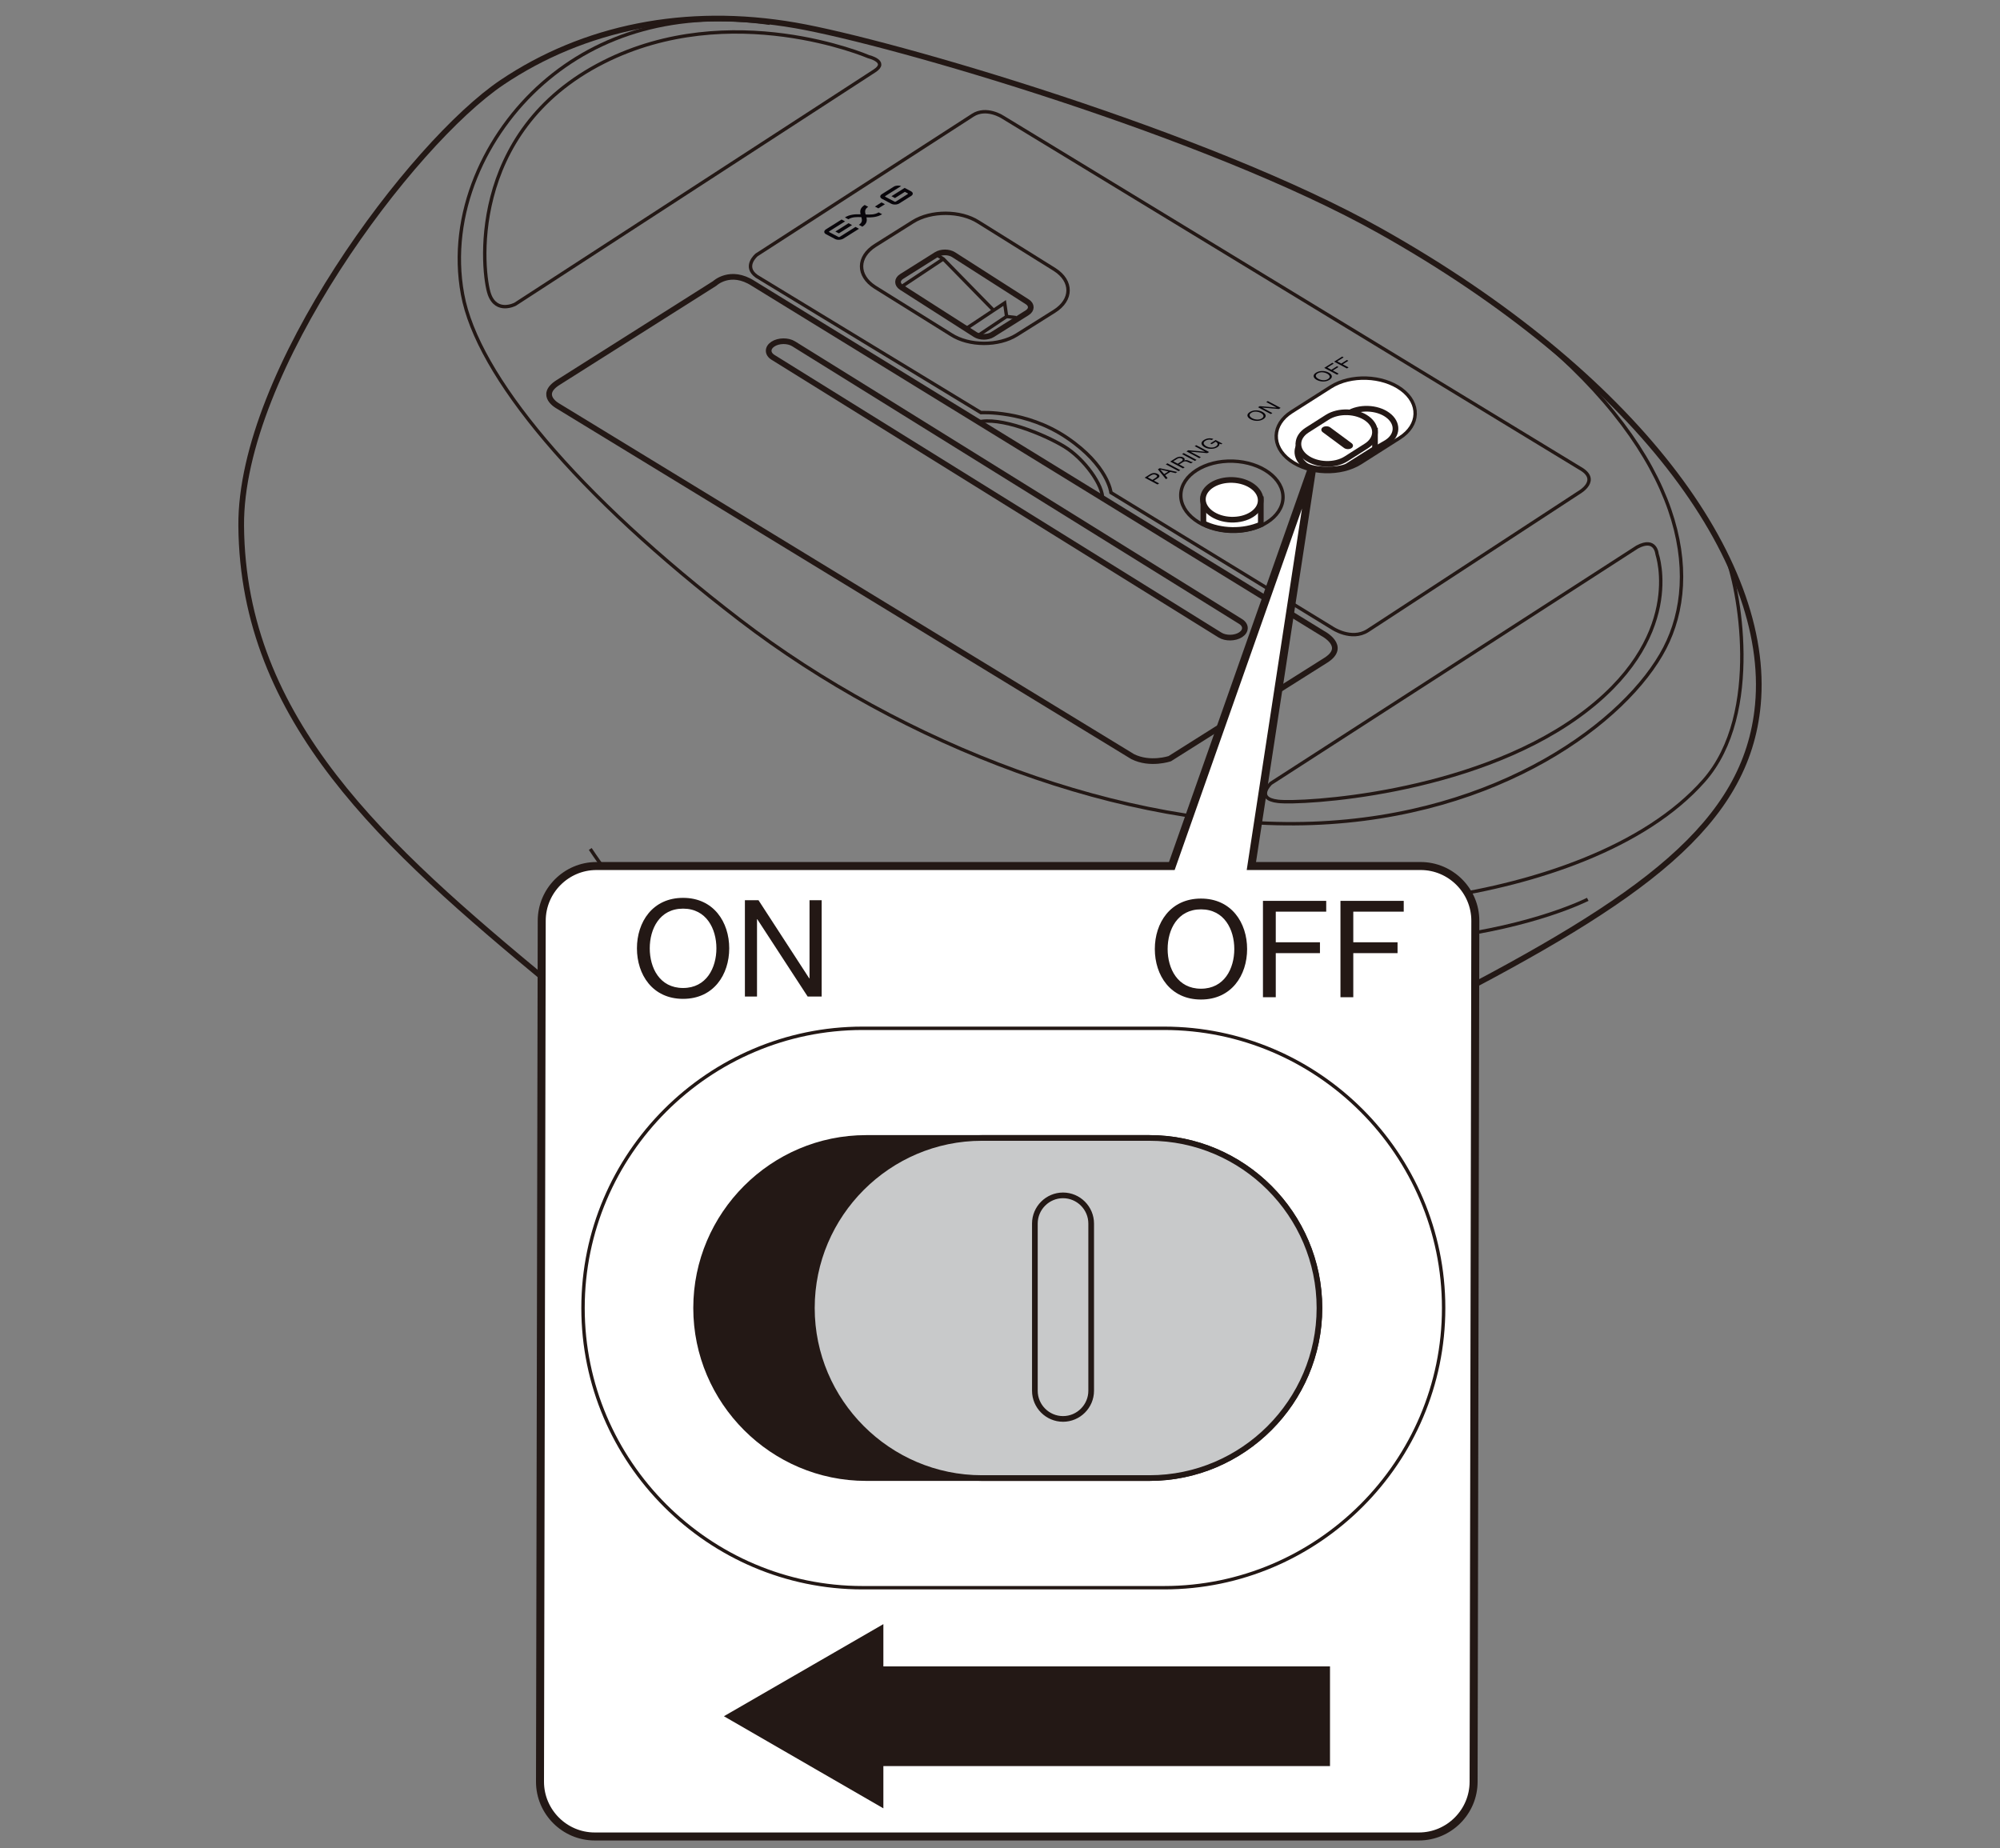 <?xml version="1.0" encoding="utf-8"?>
<!-- Generator: Adobe Illustrator 27.7.0, SVG Export Plug-In . SVG Version: 6.00 Build 0)  -->
<svg version="1.1" xmlns="http://www.w3.org/2000/svg" xmlns:xlink="http://www.w3.org/1999/xlink" x="0px" y="0px"
	 viewBox="0 0 250 231" enable-background="new 0 0 250 231" xml:space="preserve">
<rect x="0" y="0" width="250" height="231" fill="#808080" stroke="none"/>
<g id="レイヤー_2">
</g>
<g id="レイヤー_1">
	<g>
		<g>
			<path fill="none" stroke="#231815" stroke-width="0.709" stroke-miterlimit="10" d="M152.498,79.379L96.625,44.667
				c-0.715-0.444-0.72-1.188-0.011-1.654v0c0.708-0.466,1.873-0.483,2.587-0.039l55.873,34.712c0.715,0.444,0.72,1.188,0.011,1.654
				l0,0C154.377,79.805,153.212,79.823,152.498,79.379z"/>
			<g>
				<path fill="none" stroke="#231815" stroke-width="0.709" stroke-miterlimit="10" d="M172.464,28.838
					c-21.457-12.03-60.93-23.558-73.022-25.66c-13.783-2.396-26.519,0.287-36.687,7.12c-11.234,7.55-32.76,36.149-32.605,55.437
					c0.196,24.378,17.976,40.163,38.428,57.089c0,0,0.422,1.265,1.096,1.938s11.311,8.376,24.196,13.088c0,0,0.899,0.374,1.723,0.15
					l0.075,0.598c0,0,22.248,5.684,35.282,2.618c0,0,1.648-0.524,2.247-1.122c0,0,21.045-1.446,46.533-14.59
					s38.618-22.462,40.005-37.411C221.424,69.89,204.207,46.635,172.464,28.838z"/>
				<path fill="none" stroke="#231815" stroke-width="0.709" stroke-miterlimit="10" d="M94.152,35.428
					c-2.87-1.854-4.811,0-4.811,0l-19.58,12.386c-2.532,1.601,0,2.949,0,2.949l71.823,43.815c2.194,1.095,4.642,0.253,4.642,0.253
					l19.535-12.321c2.682-1.727-0.411-3.323-0.411-3.323L94.152,35.428z"/>
				<path fill="none" stroke="#231815" stroke-width="0.425" stroke-miterlimit="10" d="M96.22,2.904
					c-11.658-1.643-21.314,1.299-28.403,7.534s-11.855,16.243-9.998,26.354S72.04,61.801,92.464,77.474s48.107,26.289,71.57,25.446
					s39.33-12.807,44.056-21.907s2.404-23.903-16.522-39.504"/>
				<path fill="none" stroke="#231815" stroke-width="0.425" stroke-miterlimit="10" d="M109.317,8.86L64.402,38.024
					c0,0-2.332,1.232-3.223-1.232c-0.891-2.465-3.01-20.298,14.263-29.027c15.961-8.067,33.121-0.685,33.121-0.685
					S111.11,7.696,109.317,8.86z"/>
				<path fill="none" stroke="#231815" stroke-width="0.425" stroke-miterlimit="10" d="M121.592,14.405L94.574,31.863
					c0,0-1.714,1.438,0,2.67L122.62,51.58c0,0,5.623-0.342,10.766,3.149c5.143,3.492,5.486,6.846,5.486,6.846l27.635,16.91
					c0,0,2.4,1.643,4.457,0.342l26.401-17.252c0,0,2.812-1.575,0.069-3.081l-72.139-43.883
					C125.295,14.611,123.286,13.31,121.592,14.405z"/>
				<path fill="none" stroke="#231815" stroke-width="0.425" stroke-miterlimit="10" d="M122.172,52.786
					c2.78-0.795,8.403,1.532,10.872,3.039c2.469,1.506,4.903,4.855,4.783,6.638"/>
				<path fill="none" stroke="#231815" stroke-width="0.425" stroke-miterlimit="10" d="M215.746,69.522
					c1.549,3.532,4.666,19.635-2.761,28.061s-21.1,12.836-33,14.605c-13.773,2.048-30.805,8.763-42.284,15.841
					c-12.426,7.662-23.857,9.325-35.672,3.595s-22.506-16.852-28.245-25.503"/>
				<path fill="none" stroke="#231815" stroke-width="0.709" stroke-miterlimit="10" d="M133.371,140.078
					c-2.14,0.084-5.046-0.061-8.836-2.331c-0.281-0.169-8.834,0.393-15.867-1.573c-7.889-2.205-18.546-9.57-25.928-19.053"/>
				<path fill="none" stroke="#231815" stroke-width="0.709" stroke-miterlimit="10" d="M95.594,137.998
					c0,0-1.386-2.385-1.273-7.16l0.675-1.292"/>
				<path fill="none" stroke="#231815" stroke-width="0.709" stroke-miterlimit="10" d="M94.88,128.913
					c-3.373-1.221-11.588-4.422-15.357-6.164s-7.933-2.548-10.944,0.074"/>
				<path fill="none" stroke="#231815" stroke-width="0.425" stroke-miterlimit="10" d="M94.053,128.61
					c0,0-1.702,1.779-2.152,4.475c-0.45,2.696,1.002,4.253,2.599,4.935"/>
				<path fill="none" stroke="#231815" stroke-width="0.425" stroke-miterlimit="10" d="M69.114,123.998
					c0,0,4.22-2.653,9.002-0.182c4.783,2.472,12.603,5.898,14.404,6.46"/>
				<path fill="none" stroke="#231815" stroke-width="0.425" stroke-miterlimit="10" d="M94.096,130.894
					c0,0,5.147,1.685,7.159,2.135"/>
				<path fill="none" stroke="#231815" stroke-width="0.425" stroke-miterlimit="10" d="M121.722,137.7
					c2.194,1.395,6.665,3.824,10.394,3.059"/>
				<path fill="none" stroke="#231815" stroke-width="0.425" stroke-miterlimit="10" d="M129.262,136.231
					c4.051-1.236,14.516-6.067,18.455-8.314c3.939-2.247,20.368-9.212,32.296-10.673c11.928-1.461,18.455-4.831,18.455-4.831"/>
				<path fill="none" stroke="#231815" stroke-width="0.425" stroke-miterlimit="10" d="M204.657,68.374l-45.8,29.547
					c0,0-2.026,1.91,0.9,2.247c2.926,0.337,23.857-0.786,37.473-10.561c13.616-9.774,9.903-20.335,9.903-20.335
					S206.986,67.133,204.657,68.374z"/>
				<g>
					<path fill="none" stroke="#231815" stroke-width="0.425" stroke-miterlimit="10" d="M118.902,41.835l-9.54-5.95
						c-2.24-1.439-2.219-3.783,0.047-5.208l4.7-2.955c2.266-1.425,5.954-1.413,8.194,0.026l9.54,5.95
						c2.24,1.439,2.219,3.783-0.047,5.208l-4.7,2.955C124.83,43.286,121.142,43.275,118.902,41.835z"/>
					<path fill="none" stroke="#231815" stroke-width="0.709" stroke-miterlimit="10" d="M121.906,41.817l-9.214-5.892
						c-0.587-0.377-0.582-0.992,0.012-1.365l4.346-2.732c0.594-0.374,1.561-0.37,2.148,0.007l9.214,5.892
						c0.587,0.377,0.582,0.992-0.012,1.365l-4.346,2.732C123.46,42.198,122.493,42.195,121.906,41.817z"/>
					<polyline fill="none" stroke="#231815" stroke-width="0.425" stroke-miterlimit="10" points="117.251,31.953 117.913,32.365 
						124.212,38.804 					"/>
					<polyline fill="none" stroke="#231815" stroke-width="0.425" stroke-miterlimit="10" points="120.758,41.083 125.582,37.871 
						125.826,39.558 127.034,39.708 					"/>
					
						<line fill="none" stroke="#231815" stroke-width="0.425" stroke-miterlimit="10" x1="125.826" y1="39.558" x2="122.22" y2="41.972"/>
					
						<line fill="none" stroke="#231815" stroke-width="0.425" stroke-miterlimit="10" x1="117.913" y1="32.365" x2="112.874" y2="35.714"/>
				</g>
				<g>
					
						<ellipse transform="matrix(0.034 -0.999 0.999 0.034 86.833 213.813)" fill="none" stroke="#231815" stroke-width="0.425" stroke-miterlimit="10" cx="154.045" cy="61.979" rx="4.389" ry="6.394"/>
					<path fill="#FFFFFF" stroke="#231815" stroke-width="0.709" stroke-miterlimit="10" d="M150.424,65.414
						c2.147,1.055,5.002,1.114,7.178,0.147V62.41h-7.178V65.414z"/>
					
						<ellipse transform="matrix(0.034 -0.999 0.999 0.034 86.374 214.233)" fill="#FFFFFF" stroke="#231815" stroke-width="0.709" stroke-miterlimit="10" cx="154.033" cy="62.426" rx="2.484" ry="3.618"/>
				</g>
				<path fill="#FFFFFF" stroke="#231815" stroke-width="0.425" stroke-miterlimit="10" d="M161.244,57.537L161.244,57.537
					c-2.371-1.752-2.275-4.482,0.214-6.065l4.884-3.107c2.489-1.584,6.465-1.445,8.837,0.307l0,0
					c2.371,1.752,2.275,4.482-0.214,6.065l-4.884,3.107C167.591,59.428,163.615,59.29,161.244,57.537z"/>
				<path fill="#FFFFFF" stroke="#231815" stroke-width="0.709" stroke-miterlimit="10" d="M173.467,51.888
					c-1.339-0.99-3.585-1.068-4.99-0.173l-5.217,3.044c-1.39,0.884-1.453,2.4-0.159,3.39c1.619,0.612,3.559,0.654,5.19,0.105
					l5.055-2.941C174.751,54.419,174.806,52.878,173.467,51.888z"/>
				<g>
					<path fill="#FFFFFF" stroke="#231815" stroke-width="0.709" stroke-miterlimit="10" d="M171.874,53.893v2.202l-3.475,2.183
						c-1.115,0.573-4.262,0.574-5.229-0.136c0,0-0.645-0.436-0.83-1.184v-1.287L171.874,53.893z"/>
					<path fill="#FFFFFF" stroke="#231815" stroke-width="0.709" stroke-miterlimit="10" d="M163.269,57.187L163.269,57.187
						c-1.339-0.99-1.285-2.531,0.121-3.425l2.523-1.605c1.406-0.894,3.651-0.816,4.99,0.173l0,0c1.339,0.99,1.285,2.531-0.121,3.425
						l-2.523,1.605C166.853,58.255,164.608,58.177,163.269,57.187z"/>
					<path fill="#231815" d="M168.945,55.396l-2.66-1.966c-0.246-0.182-0.66-0.197-0.918-0.032c-0.259,0.165-0.269,0.448-0.022,0.63
						l0.915,0.677l0.897,0.663l0.847,0.626c0.246,0.182,0.66,0.196,0.918,0.032C169.182,55.862,169.192,55.578,168.945,55.396z"/>
				</g>
				<g>
					<g>
						<path fill="#08050A" d="M143.083,59.707l0.674-0.424c0.306-0.192,0.646-0.202,0.943-0.044
							c0.297,0.158,0.313,0.357,0.004,0.547l-0.469,0.295l0.656,0.348l-0.204,0.129L143.083,59.707z M144.055,59.986l0.399-0.251
							c0.233-0.144,0.232-0.267,0.041-0.368c-0.191-0.101-0.399-0.09-0.63,0.056l-0.399,0.251L144.055,59.986z"/>
						<path fill="#08050A" d="M144.737,58.666l0.226-0.142l2.203,0.473l-0.226,0.142l-0.651-0.151l-0.65,0.409l0.311,0.365
							l-0.211,0.133L144.737,58.666z M145.524,59.262l0.521-0.328l-1.003-0.235l-0.004,0.002L145.524,59.262z"/>
						<polygon fill="#08050A" points="145.725,58.044 145.93,57.915 147.533,58.767 147.328,58.895 						"/>
						<path fill="#08050A" d="M146.275,57.698l0.722-0.455c0.289-0.182,0.631-0.207,0.888-0.071
							c0.192,0.102,0.269,0.238,0.138,0.383l0.005,0.003c0.215-0.094,0.388-0.044,0.561,0.03c0.169,0.076,0.336,0.175,0.532,0.178
							l-0.229,0.144c-0.123,0.002-0.262-0.11-0.451-0.175c-0.179-0.07-0.349-0.116-0.545,0.008l-0.499,0.314l0.685,0.363
							l-0.204,0.129L146.275,57.698z M147.645,57.694c0.191-0.12,0.302-0.251,0.069-0.375c-0.157-0.083-0.356-0.094-0.547,0.026
							l-0.508,0.319l0.56,0.297L147.645,57.694z"/>
						<polygon fill="#08050A" points="147.759,56.764 147.964,56.635 149.567,57.487 149.362,57.615 						"/>
						<polygon fill="#08050A" points="148.307,56.42 148.525,56.283 150.634,56.464 150.638,56.462 149.338,55.771 149.531,55.649 
							151.135,56.5 150.911,56.641 148.822,56.463 148.816,56.466 150.103,57.15 149.91,57.271 						"/>
						<path fill="#08050A" d="M152.418,55.461c0.051,0.164-0.073,0.323-0.253,0.436c-0.458,0.288-1.124,0.253-1.541,0.032
							c-0.467-0.248-0.626-0.617-0.139-0.924c0.336-0.211,0.76-0.296,1.192-0.133l-0.205,0.129
							c-0.284-0.104-0.581-0.044-0.808,0.099c-0.373,0.235-0.191,0.511,0.153,0.694c0.334,0.177,0.825,0.223,1.168,0.007
							c0.316-0.199,0.272-0.441-0.032-0.588l-0.491,0.309l-0.181-0.096l0.674-0.424l0.845,0.449l-0.129,0.081L152.418,55.461z"/>
					</g>
				</g>
				<g>
					<g>
						<path fill="#08050A" d="M156.228,51.505c0.488-0.307,1.139-0.248,1.575-0.017c0.437,0.232,0.593,0.602,0.105,0.909
							c-0.488,0.307-1.14,0.248-1.576,0.017C155.897,52.182,155.74,51.812,156.228,51.505 M157.727,52.3
							c0.373-0.235,0.195-0.513-0.128-0.685c-0.322-0.171-0.818-0.251-1.191-0.016c-0.375,0.236-0.194,0.513,0.129,0.685
							C156.86,52.456,157.352,52.536,157.727,52.3"/>
						<polygon fill="#08050A" points="157.253,50.905 157.469,50.769 159.578,50.95 159.583,50.947 158.283,50.257 158.477,50.135 
							160.078,50.986 159.855,51.126 157.766,50.949 157.762,50.952 159.048,51.634 158.855,51.756 						"/>
					</g>
				</g>
				<g>
					<g>
						<path fill="#08050A" d="M164.503,46.586c0.488-0.307,1.14-0.249,1.575-0.017c0.436,0.232,0.592,0.602,0.104,0.909
							s-1.14,0.248-1.576,0.017C164.171,47.264,164.015,46.893,164.503,46.586 M166.002,47.382c0.373-0.235,0.196-0.513-0.128-0.685
							c-0.323-0.172-0.818-0.251-1.192-0.016c-0.374,0.235-0.195,0.513,0.129,0.685C165.135,47.538,165.629,47.618,166.002,47.382"
							/>
						<polygon fill="#08050A" points="165.53,45.985 166.538,45.35 166.718,45.445 165.913,45.951 166.423,46.222 167.128,45.778 
							167.308,45.874 166.604,46.318 167.337,46.707 167.133,46.836 						"/>
						<polygon fill="#08050A" points="166.766,45.207 167.774,44.572 167.954,44.667 167.15,45.173 167.659,45.444 168.365,45 
							168.545,45.096 167.84,45.54 168.573,45.929 168.369,46.058 						"/>
					</g>
				</g>
				<g>
					<g>
						<path fill="#08050A" d="M107.573,26.784c-0.66-0.02-1.36,0.016-1.961,0.394l0.436,0.231c0.457-0.288,1.004-0.293,1.626-0.265
							c0.1,0.356,0.138,0.671-0.319,0.959l0.436,0.231c0.601-0.378,0.604-0.784,0.514-1.163c0.66,0.02,1.36-0.016,1.961-0.394
							l-0.436-0.231c-0.457,0.288-1.004,0.293-1.626,0.265c-0.099-0.356-0.135-0.67,0.323-0.957l-0.439-0.233
							C107.486,25.999,107.483,26.405,107.573,26.784z"/>
						<polygon fill="#08050A" points="109.791,26.047 110.616,25.528 110.188,25.301 109.363,25.82 						"/>
						<polygon fill="#08050A" points="104.857,29.17 106.507,28.132 106.072,27.9 104.421,28.939 						"/>
						<path fill="#08050A" d="M104.802,29.62l-1.151-0.611c-0.042-0.022-0.043-0.063-0.003-0.089l1.986-1.25l-0.436-0.231
							l-1.956,1.231c-0.271,0.171-0.288,0.448-0.004,0.599l1.151,0.611c0.284,0.151,0.76,0.117,1.031-0.053l1.956-1.231
							l-0.436-0.231l-1.986,1.25C104.915,29.64,104.844,29.642,104.802,29.62z"/>
						<path fill="#08050A" d="M111.435,24.526l0.436,0.231l1.236-0.778l0.358,0.19c0.043,0.023,0.044,0.063,0.004,0.088
							l-1.501,0.944c-0.041,0.026-0.109,0.029-0.153,0.006l-1.152-0.612c-0.042-0.022-0.045-0.062-0.003-0.088l1.498-0.942
							l0.485-0.305c-0.28-0.108-0.677-0.08-0.92,0.074l-1.493,0.939c-0.273,0.172-0.262,0.432,0.022,0.582l1.152,0.612
							c0.284,0.151,0.732,0.134,1.005-0.037l1.492-0.939c0.271-0.171,0.261-0.43-0.023-0.581l-0.794-0.422L111.435,24.526z"/>
					</g>
				</g>
			</g>
		</g>
	</g>
	<path fill="#FFFFFF" stroke="#231815" stroke-miterlimit="10" d="M74.336,229.559h103.028c3.76,0,6.836-3.078,6.836-6.839
		l0.216-107.628c0-3.762-3.076-6.839-6.836-6.839h-21.159l7.629-49.884l-17.573,49.884H74.552c-3.76,0-6.836,3.078-6.836,6.839
		L67.5,222.719C67.5,226.481,70.576,229.559,74.336,229.559z"/>
	<g>
		<path fill="#231815" d="M110.421,226.396c-0.062,0-0.122-0.016-0.177-0.048l-19.932-11.513c-0.109-0.063-0.177-0.18-0.177-0.307
			s0.068-0.244,0.177-0.307l19.932-11.513c0.055-0.032,0.115-0.048,0.177-0.048s0.122,0.016,0.177,0.048
			c0.11,0.063,0.178,0.18,0.178,0.307v4.927h55.474c0.195,0,0.354,0.159,0.354,0.354v12.463c0,0.196-0.159,0.354-0.354,0.354
			h-55.474v4.927c0,0.126-0.067,0.244-0.178,0.307C110.544,226.38,110.483,226.396,110.421,226.396z"/>
		<path fill="#FFFFFF" d="M110.422,203.016v5.282h55.828v12.463h-55.828v5.281L90.49,214.529L110.422,203.016 M110.422,202.307
			c-0.122,0-0.245,0.032-0.354,0.095l-19.931,11.513c-0.219,0.127-0.354,0.361-0.354,0.614s0.135,0.487,0.354,0.614l19.931,11.513
			c0.11,0.063,0.232,0.095,0.354,0.095c0.122,0,0.245-0.032,0.354-0.095c0.219-0.127,0.354-0.361,0.354-0.614v-4.573h55.119
			c0.391,0,0.709-0.317,0.709-0.709v-12.463c0-0.391-0.317-0.709-0.709-0.709H111.13v-4.573c0-0.253-0.135-0.487-0.354-0.614
			C110.666,202.339,110.544,202.307,110.422,202.307L110.422,202.307z"/>
	</g>
	<g>
		<g>
			<g>
				<path fill="#231815" d="M85.385,112.232c3.826,0,5.768,3.036,5.768,6.308c0,3.281-1.942,6.317-5.768,6.317
					c-3.827,0-5.768-3.036-5.768-6.317C79.617,115.268,81.558,112.232,85.385,112.232 M85.385,123.499
					c2.926,0,4.166-2.527,4.166-4.959c0-2.423-1.24-4.96-4.166-4.96c-2.941,0-4.166,2.536-4.166,4.96
					C81.219,120.972,82.444,123.499,85.385,123.499"/>
				<polygon fill="#231815" points="93.113,112.525 94.81,112.525 101.154,122.292 101.191,122.292 101.191,112.525 
					102.708,112.525 102.708,124.564 100.955,124.564 94.66,114.901 94.626,114.901 94.626,124.564 93.113,124.564 				"/>
			</g>
		</g>
		<g>
			<g>
				<path fill="#231815" d="M150.121,112.321c3.826,0,5.768,3.036,5.768,6.308c0,3.276-1.942,6.312-5.768,6.312
					c-3.827,0-5.768-3.036-5.768-6.312C144.353,115.357,146.294,112.321,150.121,112.321 M150.121,123.588
					c2.926,0,4.166-2.522,4.166-4.959c0-2.428-1.24-4.96-4.166-4.96c-2.932,0-4.166,2.531-4.166,4.96
					C145.955,121.065,147.19,123.588,150.121,123.588"/>
				<polygon fill="#231815" points="157.869,112.608 165.777,112.608 165.777,113.957 159.471,113.957 159.471,117.785 
					164.994,117.785 164.994,119.142 159.471,119.142 159.471,124.653 157.869,124.653 				"/>
				<polygon fill="#231815" points="167.558,112.608 175.466,112.608 175.466,113.957 169.16,113.957 169.16,117.785 
					174.693,117.785 174.693,119.142 169.16,119.142 169.16,124.653 167.558,124.653 				"/>
			</g>
		</g>
		<g>
			<path fill="#FFFFFF" stroke="#231815" stroke-width="0.425" stroke-miterlimit="10" d="M72.878,163.514v-0.026
				c0-19.222,15.727-34.95,34.95-34.95h37.676c19.222,0,34.95,15.727,34.95,34.95v0.026c0,19.222-15.727,34.95-34.95,34.95h-37.676
				C88.606,198.464,72.878,182.737,72.878,163.514z"/>
			<path fill="#231815" stroke="#231815" stroke-width="0.709" stroke-miterlimit="10" d="M87.015,163.509v-0.016
				c0-11.687,9.562-21.249,21.249-21.249h35.405c11.687,0,21.249,9.562,21.249,21.249v0.016c0,11.687-9.562,21.249-21.249,21.249
				h-35.405C96.577,184.759,87.015,175.196,87.015,163.509z"/>
			<path fill="#C8C9CA" stroke="#231815" stroke-width="0.709" stroke-miterlimit="10" d="M101.484,163.509v-0.016
				c0-11.687,9.562-21.249,21.249-21.249h20.951c11.687,0,21.249,9.562,21.249,21.249v0.016c0,11.687-9.562,21.249-21.249,21.249
				h-20.951C111.046,184.759,101.484,175.196,101.484,163.509z"/>
			<path fill="#C8C9CA" stroke="#231815" stroke-width="0.709" stroke-miterlimit="10" d="M132.878,149.421
				c-1.935,0-3.519,1.585-3.519,3.522v6.873v7.043v6.986c0,1.937,1.583,3.521,3.519,3.521s3.519-1.585,3.519-3.521v-20.902
				C136.397,151.006,134.814,149.421,132.878,149.421z"/>
		</g>
	</g>
	<g>
	</g>
	<g>
	</g>
	<g>
	</g>
	<g>
	</g>
	<g>
	</g>
	<g>
	</g>
</g>
</svg>
